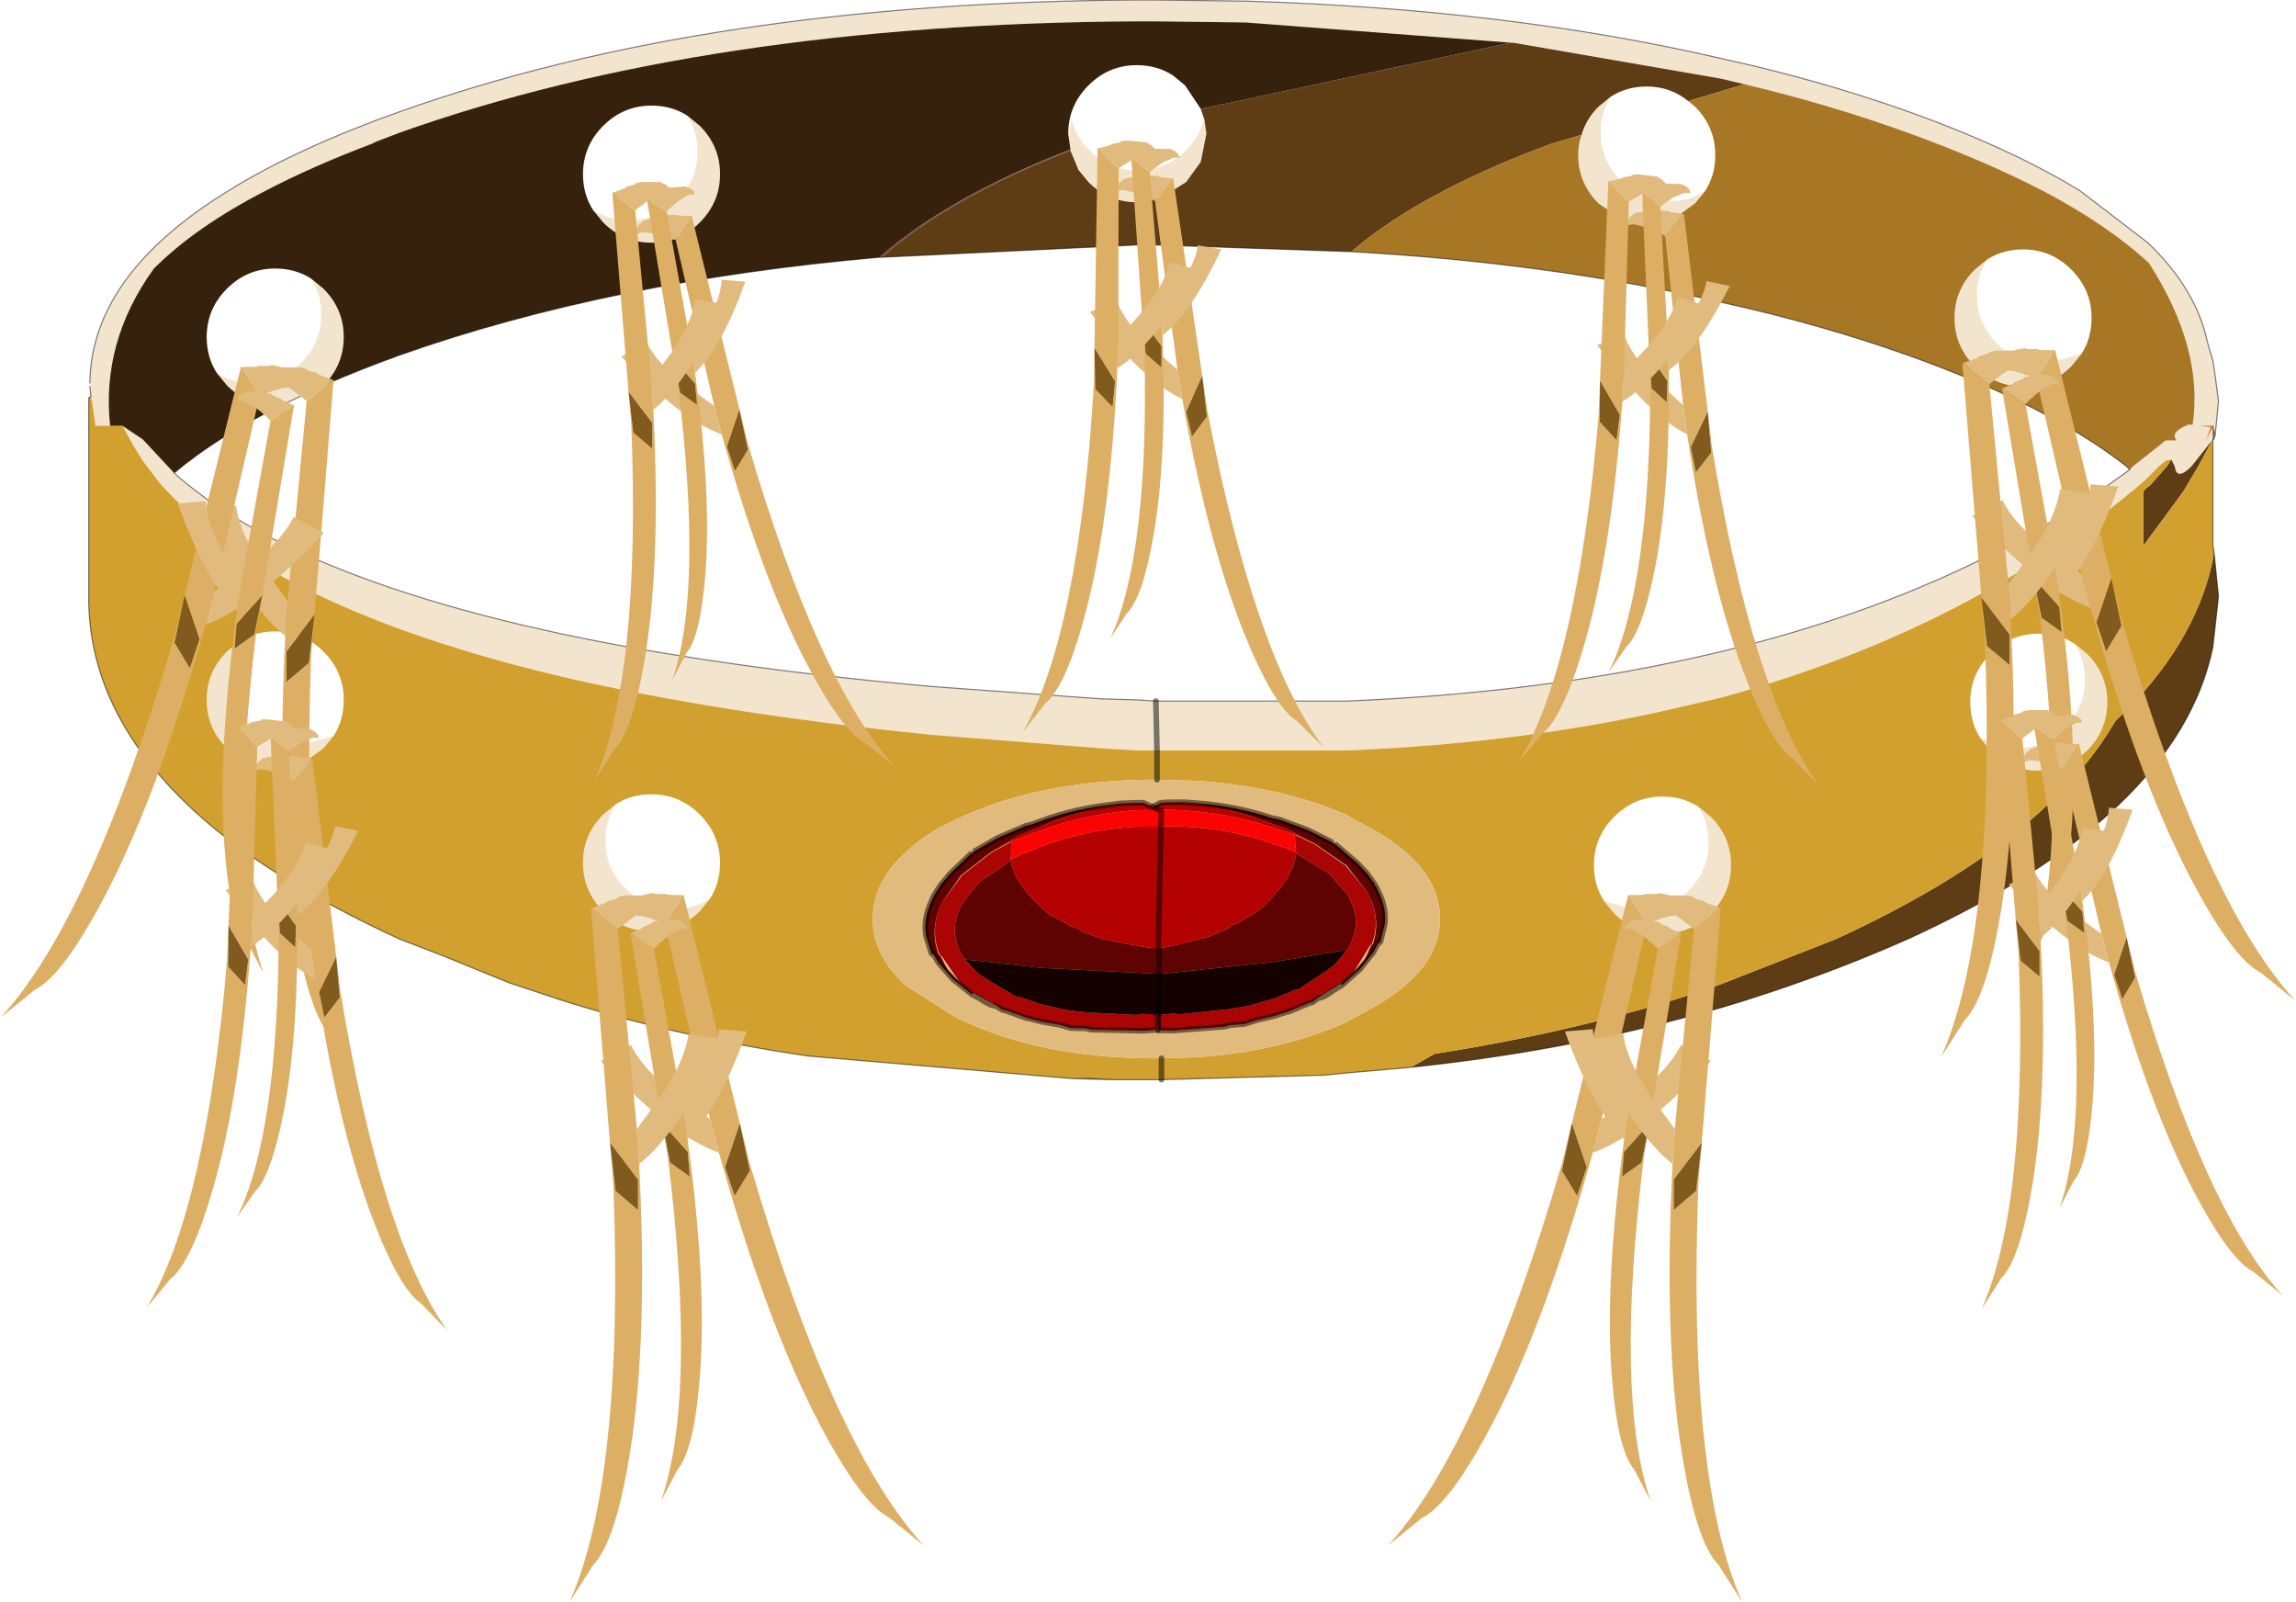 <?xml version="1.0"?>
<svg xmlns="http://www.w3.org/2000/svg" xmlns:xlink="http://www.w3.org/1999/xlink" width="102.2px" height="71.3px"><g transform="matrix(1, 0, 0, 1, -119.9, -63.85)"><use xlink:href="#object-0" width="94.8" height="48.15" transform="matrix(1, 0, 0, 1, 123.85, 63.85)"/><use xlink:href="#object-1" width="6.8" height="31.45" transform="matrix(-0.825, 0.191, 0.191, 0.825, 172.8, 71.15)"/><use xlink:href="#object-3" width="6.8" height="31.45" transform="matrix(0.694, 0.009, -0.009, 0.694, 169.6, 70.45)"/><use xlink:href="#object-5" width="6.8" height="31.45" transform="matrix(0.844, 0.082, -0.082, 0.844, 168, 69.9)"/><use xlink:href="#object-7" width="6.8" height="31.45" transform="matrix(-1, 0, 0, 1, 135.7, 80.2)"/><use xlink:href="#object-9" width="6.8" height="31.45" transform="matrix(-0.947, 0.317, 0.317, 0.947, 212.1, 78.6)"/><use xlink:href="#object-11" width="6.8" height="31.45" transform="matrix(0.816, -0.069, 0.069, 0.816, 208.2, 80.75)"/><use xlink:href="#object-13" width="6.8" height="31.45" transform="matrix(1, 0, 0, 1, 206.3, 79.45)"/><use xlink:href="#object-15" width="6.8" height="31.45" transform="matrix(-0.803, 0.269, 0.269, 0.803, 151.3, 72.75)"/><use xlink:href="#object-17" width="6.8" height="31.45" transform="matrix(0.692, -0.058, 0.058, 0.692, 148, 72.35)"/><use xlink:href="#object-19" width="6.8" height="31.45" transform="matrix(0.848, 0, 0, 0.848, 146.35, 71.95)"/><use xlink:href="#object-21" width="6.8" height="31.45" transform="matrix(0.947, 0.317, -0.317, 0.947, 129.9, 79.35)"/><use xlink:href="#object-23" width="6.8" height="31.45" transform="matrix(-0.816, -0.069, -0.069, 0.816, 133.8, 81.5)"/><use xlink:href="#object-25" width="6.8" height="31.45" transform="matrix(-0.829, 0.169, 0.169, 0.829, 195.55, 72.75)"/><use xlink:href="#object-27" width="6.8" height="31.45" transform="matrix(0.694, 0.027, -0.027, 0.694, 192.35, 71.95)"/><use xlink:href="#object-29" width="6.8" height="31.45" transform="matrix(0.841, 0.104, -0.104, 0.841, 190.75, 71.35)"/><use xlink:href="#object-31" width="6.8" height="31.45" transform="matrix(-0.947, 0.317, 0.317, 0.947, 151.05, 102.85)"/><use xlink:href="#object-33" width="6.8" height="31.45" transform="matrix(0.816, -0.069, 0.069, 0.816, 147.15, 105)"/><use xlink:href="#object-35" width="6.8" height="31.45" transform="matrix(1, 0, 0, 1, 145.25, 103.7)"/><use xlink:href="#object-37" width="6.8" height="31.45" transform="matrix(-0.803, 0.269, 0.269, 0.803, 213.05, 96.25)"/><use xlink:href="#object-39" width="6.8" height="31.45" transform="matrix(0.692, -0.058, 0.058, 0.692, 209.75, 95.85)"/><use xlink:href="#object-41" width="6.8" height="31.45" transform="matrix(0.848, 0, 0, 0.848, 208.1, 95.45)"/><use xlink:href="#object-43" width="6.8" height="31.45" transform="matrix(0.947, 0.317, -0.317, 0.947, 191.65, 102.85)"/><use xlink:href="#object-45" width="6.8" height="31.45" transform="matrix(-0.816, -0.069, -0.069, 0.816, 195.55, 105)"/><use xlink:href="#object-47" width="6.8" height="31.45" transform="matrix(-1, 0, 0, 1, 197.45, 103.7)"/><use xlink:href="#object-49" width="6.8" height="31.45" transform="matrix(-0.829, 0.169, 0.169, 0.829, 134.5, 97)"/><use xlink:href="#object-51" width="6.8" height="31.45" transform="matrix(0.694, 0.027, -0.027, 0.694, 131.3, 96.2)"/><use xlink:href="#object-53" width="6.8" height="31.45" transform="matrix(0.841, 0.104, -0.104, 0.841, 129.7, 95.6)"/><use xlink:href="#object-55" width="10.65" height="10.35" transform="matrix(0.997, -0.075, 0.075, 0.997, 170.6, 99.55)"/><use xlink:href="#object-57" width="10.65" height="10.35" transform="matrix(-0.999, -0.022, -0.022, 0.999, 171.75, 99.5)"/></g><defs><g transform="matrix(1, 0, 0, 1, -123.85, -63.85)" id="object-0"><path fill-rule="evenodd" fill="#f3e4cd" stroke="none" d="M197.55 67.6L196.5 67.35L187.25 65.75L187.15 65.75L175.35 64.85L171.3 64.8L170.55 64.8Q151.35 64.9 137.7 69.75L136.65 70.15L136.45 70.25Q133.8 71.25 131.7 72.35Q128.6 73.95 126.75 75.8Q124.4 79.05 124.8 82.8L124.15 82.8L124 81.75L123.95 81.5L123.9 81.05L123.95 80.9L123.9 80.9Q123.95 76.1 130.05 72.35Q133.1 70.45 137.75 68.8Q151.4 63.95 170.55 63.85L171.3 63.85L175.35 63.9Q187 64.25 196.5 66.45Q200.85 67.4 204.8 68.8Q209.4 70.45 212.5 72.35L215.5 74.65Q217.65 76.7 218.15 79.05L218.4 79.9L218.45 80.2L218.65 81.7L218.5 83.25L218.4 82.85L218.4 83.4L217.45 84.6Q216.9 85.15 216.75 84.8L216.7 84.6L216.55 84.3L216.3 84.35L216 84.6L215.35 85.25Q207.65 91.85 196.5 94.9L195.2 95.2Q188.2 96.9 179.85 97.25L171.4 97.25L171.35 95.05L179.85 95.05Q188.2 94.7 195.2 93.15L196.5 92.85Q207.15 90.3 214.7 84.75L214.85 84.6L216.3 83.45L216.8 83.45Q216.45 83.1 217.3 82.75L217.5 82.75Q218 79.35 215.55 75.55Q213.7 73.85 210.85 72.35Q208.25 71 204.8 69.75Q201.35 68.5 197.55 67.6M171.35 95.05L171.4 97.25L170.55 97.25L168.9 97.15L161.35 96.55Q151.9 95.6 144.85 93.95Q132 90.9 127.05 85.4L126.25 84.35L125.85 83.7L125.35 82.8L126.25 83.4L127.65 84.9Q132.75 89.45 144.85 92.05Q151.9 93.55 161.35 94.4L168.9 94.95L170.55 95L171.35 95.05M218.3 82.85L218.1 83.45L218.4 82.85L218.4 82.8L218.3 82.8L217.8 82.8L218.3 82.85M173.5 69.15L173.5 69.1L173.6 69.8L173.35 71.05L172.7 71.95L171.6 72.65L170.55 72.85Q169.25 72.85 168.4 71.95Q167.5 71.05 167.5 69.8L167.6 69.1Q167.75 69.9 168.4 70.55Q169.25 71.4 170.55 71.45Q171.8 71.4 172.65 70.6L172.7 70.55Q173.3 69.9 173.5 69.15M190.3 69.85Q190.5 69.15 191.05 68.6L191.6 68.15Q191.2 68.8 191.15 69.55L191.15 69.75Q191.15 71 192.05 71.9Q192.95 72.8 194.2 72.8Q195.1 72.8 195.8 72.35L195.35 72.9L194.45 73.55L193.2 73.8L192 73.55L191.05 72.9Q190.15 72 190.15 70.75Q190.15 70.25 190.3 69.85M208.35 75.4Q207.9 76.1 207.9 77Q207.9 78.25 208.8 79.15Q209.7 80.05 210.95 80.05L212.55 79.6L212.1 80.15Q211.2 81.05 209.95 81.05Q208.7 81.05 207.8 80.15Q206.9 79.25 206.9 78Q206.9 76.75 207.8 75.85L208.35 75.4M208.05 96.7L209.65 97.15Q210.9 97.15 211.8 96.25Q212.7 95.35 212.7 94.1Q212.7 93.2 212.25 92.5L212.8 92.95Q213.7 93.85 213.7 95.1Q213.7 96.35 212.8 97.25Q211.9 98.15 210.65 98.15Q209.4 98.15 208.5 97.25L208.05 96.7M191.3 103.95L192.9 104.4Q194.15 104.4 195.05 103.5Q195.95 102.6 195.95 101.35Q195.95 100.45 195.5 99.75L196.05 100.2Q196.95 101.1 196.95 102.35Q196.95 103.6 196.05 104.5Q195.15 105.4 193.9 105.4Q192.65 105.4 191.75 104.5L191.3 103.95M150.5 69L151.05 69.45Q151.95 70.35 151.95 71.6Q151.95 72.85 151.05 73.75Q150.15 74.65 148.9 74.65Q147.65 74.65 146.75 73.75L146.3 73.2Q147 73.65 147.9 73.65Q149.15 73.65 150.05 72.75Q150.95 71.85 150.95 70.6Q150.95 69.7 150.5 69M129.55 80.45Q130.25 80.9 131.15 80.9Q132.4 80.9 133.3 80Q134.2 79.1 134.2 77.85Q134.2 76.95 133.75 76.25L134.3 76.7Q135.2 77.6 135.2 78.85Q135.2 80.1 134.3 81L132.4 81.9L132.15 81.9Q130.9 81.9 130 81L129.55 80.45M130.55 92.4Q130.1 93.1 130.1 94Q130.1 95.25 131 96.15Q131.9 97.05 133.15 97.05L134.75 96.6L134.3 97.15L133.4 97.8L132.15 98.05L130.95 97.8L130 97.15Q129.1 96.25 129.1 95Q129.1 93.75 130 92.85L130.55 92.4M147.3 99.65Q146.85 100.35 146.85 101.25Q146.85 102.5 147.75 103.4Q148.65 104.3 149.9 104.3Q150.8 104.3 151.5 103.85L151.05 104.4Q150.15 105.3 148.9 105.3Q147.65 105.3 146.75 104.4Q145.85 103.5 145.85 102.25Q145.85 101 146.75 100.1L147.3 99.65"/><path fill-rule="evenodd" fill="#5e3d15" stroke="none" d="M187.15 65.75L187.25 65.75L196.5 67.35L197.55 67.6L195.05 68.35Q194.25 67.7 193.2 67.7Q192.3 67.7 191.6 68.15L191.05 68.6Q190.5 69.15 190.3 69.85L188.95 70.25Q186.25 71.25 184.15 72.35Q181.75 73.6 180.05 75.05L171.3 74.75L170.55 74.75L159.15 75.3Q160.9 73.75 163.55 72.35Q165.35 71.4 167.55 70.55L167.9 71.4L168.35 71.95Q169.25 72.85 170.5 72.85L171.6 72.65L172.7 71.95L173.35 71.05L173.6 69.8L173.5 69.1L173.5 69.15L173.35 68.7L187.15 65.75M216.55 84.3L216.7 84.6L216.75 84.8Q216.9 85.15 217.45 84.6L218.4 83.4L217.75 84.6L217.1 85.7L215.3 88.15L215.3 85.75L215.4 85.6L215.6 85.45L215.65 85.4L216.35 84.6L216.55 84.3M182.7 111.35L183.75 110.75Q189.85 109.8 195.2 108.1L196.5 107.65L201.6 105.65Q210.9 101.4 214.05 95.95Q217.6 92.6 218.4 88.75L218.45 88.4L218.65 90.4L218.4 92.65Q216.85 100.15 204.8 105.65Q200.85 107.4 196.5 108.7L195.2 109.05Q189.35 110.65 182.7 111.35"/><path fill-rule="evenodd" fill="#a87726" stroke="none" d="M197.55 67.6Q201.35 68.5 204.8 69.75Q208.25 71 210.85 72.35Q213.7 73.85 215.55 75.55Q218 79.35 217.5 82.75L217.3 82.75Q216.45 83.1 216.8 83.45L216.3 83.45L214.85 84.6L214.7 84.75L214.55 84.6Q211.1 81.9 204.8 79.65Q200.85 78.25 196.5 77.3Q188.95 75.55 180.05 75.05Q181.75 73.6 184.15 72.35Q186.25 71.25 188.95 70.25L190.3 69.85Q190.15 70.25 190.15 70.75Q190.15 72 191.05 72.9L192 73.55L193.2 73.8L194.45 73.55L195.35 72.9L195.8 72.35Q196.25 71.65 196.25 70.75Q196.25 69.5 195.35 68.6L195.05 68.35L197.55 67.6M208.35 75.4L207.8 75.85Q206.9 76.75 206.9 78Q206.9 79.25 207.8 80.15Q208.7 81.05 209.95 81.05Q211.2 81.05 212.1 80.15L212.55 79.6Q213 78.9 213 78Q213 76.75 212.1 75.85Q211.2 74.95 209.95 74.95Q209.05 74.95 208.35 75.4"/><path fill-rule="evenodd" fill="#d1a02e" stroke="none" d="M171.4 97.25L179.85 97.25Q188.2 96.9 195.2 95.2L196.5 94.9Q207.65 91.85 215.35 85.25L216 84.6L216.3 84.35L216.55 84.3L216.35 84.6L215.65 85.4L215.6 85.45L215.4 85.6L215.3 85.75L215.3 88.15L217.1 85.7L217.75 84.6L218.4 83.4L218.4 83.45L218.4 88.1L218.45 88.4L218.4 88.75Q217.6 92.6 214.05 95.95Q210.9 101.4 201.6 105.65L196.5 107.65L195.2 108.1Q189.85 109.8 183.75 110.75L182.7 111.35L179.85 111.6L178.85 111.7L171.6 111.9L171.6 110.95L171.35 110.95Q166.1 110.95 162.4 109.1L160.2 107.7Q158.75 106.35 158.75 104.75Q158.75 103.1 160.2 101.8Q161 101 162.4 100.35Q166.1 98.55 171.35 98.55L171.4 98.55L171.4 97.25L171.4 98.55L173.15 98.6Q176.9 98.85 179.8 100.1L180.25 100.35L180.9 100.7Q184 102.4 184 104.75Q184 107.05 180.9 108.75L180.25 109.1L179.8 109.35Q176.9 110.65 173.15 110.9L171.6 110.95L171.6 111.9L171.3 111.9L170.55 111.9L169.45 111.9L168.5 111.85L167.6 111.85L155.9 110.85Q150.05 110 144.85 108.35L142.6 107.6L141.85 107.3L139.65 106.4L137.7 105.65Q132.8 103.4 129.6 100.85Q123.95 96.25 123.85 90.65L123.85 81.55L123.95 81.5L124 81.75L124.15 82.8L124.8 82.8L125.35 82.8L125.85 83.7L126.25 84.35L127.05 85.4Q132 90.9 144.85 93.95Q151.9 95.6 161.35 96.55L168.9 97.15L170.55 97.25L171.4 97.25M212.25 92.5Q211.55 92.05 210.65 92.05Q209.4 92.05 208.5 92.95Q207.6 93.85 207.6 95.1Q207.6 96 208.05 96.7L208.5 97.25Q209.4 98.15 210.65 98.15Q211.9 98.15 212.8 97.25Q213.7 96.35 213.7 95.1Q213.7 93.85 212.8 92.95L212.25 92.5M191.3 103.95L191.75 104.5Q192.65 105.4 193.9 105.4Q195.15 105.4 196.05 104.5Q196.95 103.6 196.95 102.35Q196.95 101.1 196.05 100.2L195.5 99.75Q194.8 99.3 193.9 99.3Q192.65 99.3 191.75 100.2Q190.85 101.1 190.85 102.35Q190.85 103.25 191.3 103.95M134.75 96.6Q135.2 95.9 135.2 95Q135.2 93.75 134.3 92.85Q133.4 91.95 132.15 91.95Q131.25 91.95 130.55 92.4L130 92.85Q129.1 93.75 129.1 95Q129.1 96.25 130 97.15L130.95 97.8L132.15 98.05L133.4 97.8L134.3 97.15L134.75 96.6M151.5 103.85Q151.95 103.15 151.95 102.25Q151.95 101 151.05 100.1Q150.15 99.2 148.9 99.2Q148 99.2 147.3 99.65L146.75 100.1Q145.85 101 145.85 102.25Q145.85 103.5 146.75 104.4Q147.65 105.3 148.9 105.3Q150.15 105.3 151.05 104.4L151.5 103.85"/><path fill-rule="evenodd" fill="#81663a" stroke="none" d="M218.4 83.4L218.4 82.85L218.45 83.35L218.45 83.4L218.4 83.4L218.45 83.35L218.4 83.4M218.3 82.85L217.8 82.8L218.3 82.8L218.3 82.85"/><path fill-rule="evenodd" fill="#e77d00" stroke="none" d="M218.4 82.85L218.1 83.45L218.3 82.85L218.3 82.8L218.4 82.8L218.4 82.85"/><path fill-rule="evenodd" fill="#dabcb4" stroke="none" d="M218.4 82.85L218.5 83.25L218.45 83.35L218.4 82.85M218.4 83.45L218.4 83.4L218.45 83.4L218.4 83.45"/><path fill-rule="evenodd" fill="#36220c" stroke="none" d="M124.8 82.8Q124.4 79.05 126.75 75.8Q128.6 73.95 131.7 72.35Q133.8 71.25 136.45 70.25L136.65 70.15L137.7 69.75Q151.35 64.9 170.55 64.8L171.3 64.8L175.35 64.85L187.15 65.75L173.35 68.7L172.65 67.65L172.1 67.2Q171.4 66.75 170.5 66.75Q169.25 66.75 168.35 67.65Q167.45 68.55 167.45 69.8L167.55 70.5Q165.25 71.4 163.45 72.35Q160.8 73.75 159.05 75.3Q147.05 76.35 137.7 79.65Q135.9 80.3 134.3 81Q135.2 80.1 135.2 78.85Q135.2 77.6 134.3 76.7L133.75 76.25Q133.05 75.8 132.15 75.8Q130.9 75.8 130 76.7Q129.1 77.6 129.1 78.85Q129.1 79.75 129.55 80.45L130 81Q130.9 81.9 132.15 81.9L132.4 81.9Q129.55 83.3 127.65 84.9L126.25 83.4L125.35 82.8L124.8 82.8M146.3 73.2L146.75 73.75Q147.65 74.65 148.9 74.65Q150.15 74.65 151.05 73.75Q151.95 72.85 151.95 71.6Q151.95 70.35 151.05 69.45L150.5 69Q149.8 68.55 148.9 68.55Q147.65 68.55 146.75 69.45Q145.85 70.35 145.85 71.6Q145.85 72.5 146.3 73.2"/><path fill-rule="evenodd" fill="#6f4335" stroke="none" d="M167.55 70.55Q165.35 71.4 163.55 72.35Q160.9 73.75 159.15 75.3L159.05 75.3Q160.8 73.75 163.45 72.35Q165.25 71.4 167.55 70.5L167.55 70.55"/><path fill-rule="evenodd" fill="#e1bb7d" stroke="none" d="M171.6 110.95L171.35 110.95Q166.1 110.95 162.4 109.1L160.2 107.7Q158.75 106.35 158.75 104.75Q158.75 103.1 160.2 101.8Q161 101 162.4 100.35Q166.1 98.55 171.35 98.55L171.4 98.55L173.15 98.6Q176.9 98.85 179.8 100.1L180.25 100.35L180.9 100.7Q184 102.4 184 104.75Q184 107.05 180.9 108.75L180.25 109.1L179.8 109.35Q176.9 110.65 173.15 110.9L171.6 110.95"/><path fill-rule="evenodd" fill="#5c5c5c" stroke="none" d="M167.6 111.85L168.5 111.85L169.45 111.9L167.6 111.85"/><path fill="none" stroke="#000000" stroke-opacity="0.502" stroke-width="0.05" stroke-linecap="round" stroke-linejoin="round" d="M214.7 84.75Q207.15 90.3 196.5 92.85L195.2 93.15Q188.2 94.7 179.85 95.05L171.35 95.05L170.55 95L168.9 94.95L161.35 94.4Q151.9 93.55 144.85 92.05Q132.75 89.45 127.65 84.9Q129.55 83.3 132.4 81.9L134.3 81Q135.9 80.3 137.7 79.65Q147.05 76.35 159.05 75.3L159.15 75.3L170.55 74.75L171.3 74.75L180.05 75.05Q188.95 75.55 196.5 77.3Q200.85 78.25 204.8 79.65Q211.1 81.9 214.55 84.6L214.7 84.75M218.4 82.8L218.4 82.85L218.5 83.25L218.65 81.7L218.45 80.2L218.4 79.9L218.15 79.05Q217.65 76.7 215.5 74.65L212.5 72.35Q209.4 70.45 204.8 68.8Q200.85 67.4 196.5 66.45Q187 64.25 175.35 63.9L171.3 63.85L170.55 63.85Q151.4 63.95 137.75 68.8Q133.1 70.45 130.05 72.35Q123.95 76.1 123.9 80.9M123.9 81.05L123.95 81.5L123.85 81.55L123.85 90.65Q123.95 96.25 129.6 100.85Q132.8 103.4 137.7 105.65L139.65 106.4L141.85 107.3L142.6 107.6L144.85 108.35Q150.05 110 155.9 110.85L167.6 111.85L168.5 111.85L169.45 111.9L170.55 111.9L171.3 111.9L171.6 111.9L178.85 111.7L179.85 111.6L182.7 111.35Q189.35 110.65 195.2 109.05L196.5 108.7Q200.85 107.4 204.8 105.65Q216.85 100.15 218.4 92.65L218.65 90.4L218.45 88.4L218.4 88.1L218.4 83.45L218.4 83.4L218.45 83.35L218.5 83.25M218.45 83.35L218.45 83.4L218.4 83.45M218.45 83.35L218.4 82.85M169.45 111.9L167.6 111.85"/><path fill="none" stroke="#000000" stroke-opacity="0.502" stroke-width="0.25" stroke-linecap="round" stroke-linejoin="round" d="M171.35 95.05L171.4 97.25L171.4 98.55M171.6 110.95L171.6 111.9"/></g><g transform="matrix(1, 0, 0, 1, 0, 0)" id="object-1"><use xlink:href="#object-2" width="6.8" height="31.45" transform="matrix(1, 0, 0, 1, 0, 0)"/></g><g transform="matrix(1, 0, 0, 1, 0, 0)" id="object-2"><path fill-rule="evenodd" fill="#e1bb7d" stroke="none" d="M1 0.55L1.55 0.35L1.65 0.3L1.7 0.25L2.05 0.15L2.15 0.1L2.2 0.05L2.5 0L2.95 0L3.5 0L3.55 0.05L3.8 0.15L3.8 0.2L3.9 0.25L3.95 0.3L4.05 0.55L3.7 0.55L3.55 0.6L3.15 0.8L3 0.85L2.95 0.9L2.65 1.1L2.55 1.2L2.45 1.25L2.15 1.5L1.85 1.3L1.6 1.05L1.55 1.05L1 0.55M3 10.4L3.65 9.5Q5.1 7.6 5.3 6.15L6.8 6.4Q4.9 10.55 3.1 11.95L3 10.4"/><path fill-rule="evenodd" fill="#dcaf65" stroke="none" d="M2.15 1.5L3 10.4L3.1 11.95Q3.5 19.7 2.7 24.75Q2.05 28.8 1.05 29.8L0 31.45Q2.45 25.95 1.95 12.8L1.8 11L0.95 0.55L1 0.55L1.55 1.05L1.6 1.05L1.85 1.3L2.15 1.5M1.8 11L2.05 13.15L3.05 14L3.05 12.65L1.8 11"/><path fill-rule="evenodd" fill="#815a1d" stroke="none" d="M1.8 11L3.05 12.65L3.05 14L2.05 13.15L1.8 11"/></g><g transform="matrix(1, 0, 0, 1, 0, 0)" id="object-3"><use xlink:href="#object-4" width="6.8" height="31.45" transform="matrix(1, 0, 0, 1, 0, 0)"/></g><g transform="matrix(1, 0, 0, 1, 0, 0)" id="object-4"><path fill-rule="evenodd" fill="#e1bb7d" stroke="none" d="M1 0.55L1.55 0.35L1.65 0.3L1.7 0.25L2.05 0.15L2.15 0.1L2.2 0.05L2.5 0L2.95 0L3.5 0L3.55 0.05L3.8 0.15L3.8 0.2L3.9 0.25L3.95 0.3L4.05 0.55L3.7 0.55L3.55 0.6L3.15 0.8L3 0.85L2.95 0.9L2.65 1.1L2.55 1.2L2.45 1.25L2.15 1.5L1.85 1.3L1.6 1.05L1.55 1.05L1 0.55M3 10.4L3.65 9.5Q5.1 7.6 5.3 6.15L6.8 6.4Q4.9 10.55 3.1 11.95L3 10.4"/><path fill-rule="evenodd" fill="#dcaf65" stroke="none" d="M2.15 1.5L3 10.4L3.1 11.95Q3.5 19.7 2.7 24.75Q2.05 28.8 1.05 29.8L0 31.45Q2.45 25.95 1.95 12.8L1.8 11L0.95 0.55L1 0.55L1.55 1.05L1.6 1.05L1.85 1.3L2.15 1.5M1.8 11L2.05 13.15L3.05 14L3.05 12.65L1.8 11"/><path fill-rule="evenodd" fill="#815a1d" stroke="none" d="M1.8 11L3.05 12.65L3.05 14L2.05 13.15L1.8 11"/></g><g transform="matrix(1, 0, 0, 1, 0, 0)" id="object-5"><use xlink:href="#object-6" width="6.8" height="31.45" transform="matrix(1, 0, 0, 1, 0, 0)"/></g><g transform="matrix(1, 0, 0, 1, 0, 0)" id="object-6"><path fill-rule="evenodd" fill="#e1bb7d" stroke="none" d="M1 0.55L1.55 0.35L1.65 0.3L1.7 0.25L2.05 0.15L2.15 0.1L2.2 0.05L2.5 0L2.95 0L3.5 0L3.55 0.05L3.8 0.15L3.8 0.2L3.9 0.25L3.95 0.3L4.05 0.55L3.7 0.55L3.55 0.6L3.15 0.8L3 0.85L2.95 0.9L2.65 1.1L2.55 1.2L2.45 1.25L2.15 1.5L1.85 1.3L1.6 1.05L1.55 1.05L1 0.55M3 10.4L3.65 9.5Q5.1 7.6 5.3 6.15L6.8 6.4Q4.9 10.55 3.1 11.95L3 10.4"/><path fill-rule="evenodd" fill="#dcaf65" stroke="none" d="M2.15 1.5L3 10.4L3.1 11.95Q3.5 19.7 2.7 24.75Q2.05 28.8 1.05 29.8L0 31.45Q2.45 25.95 1.95 12.8L1.8 11L0.95 0.55L1 0.55L1.55 1.05L1.6 1.05L1.85 1.3L2.15 1.5M1.8 11L2.05 13.15L3.05 14L3.05 12.65L1.8 11"/><path fill-rule="evenodd" fill="#815a1d" stroke="none" d="M1.8 11L3.05 12.65L3.05 14L2.05 13.15L1.8 11"/></g><g transform="matrix(1, 0, 0, 1, 0, 0)" id="object-7"><use xlink:href="#object-8" width="6.8" height="31.45" transform="matrix(1, 0, 0, 1, 0, 0)"/></g><g transform="matrix(1, 0, 0, 1, 0, 0)" id="object-8"><path fill-rule="evenodd" fill="#e1bb7d" stroke="none" d="M1 0.55L1.55 0.35L1.65 0.3L1.7 0.25L2.05 0.15L2.15 0.1L2.2 0.05L2.5 0L2.95 0L3.5 0L3.55 0.05L3.8 0.15L3.8 0.2L3.9 0.25L3.95 0.3L4.05 0.55L3.7 0.55L3.55 0.6L3.15 0.8L3 0.85L2.95 0.9L2.65 1.1L2.55 1.2L2.45 1.25L2.15 1.5L1.85 1.3L1.6 1.05L1.55 1.05L1 0.55M3 10.4L3.65 9.5Q5.1 7.6 5.3 6.15L6.8 6.4Q4.9 10.55 3.1 11.95L3 10.4"/><path fill-rule="evenodd" fill="#dcaf65" stroke="none" d="M2.15 1.5L3 10.4L3.1 11.95Q3.5 19.7 2.7 24.75Q2.05 28.8 1.05 29.8L0 31.45Q2.45 25.95 1.95 12.8L1.8 11L0.95 0.55L1 0.55L1.55 1.05L1.6 1.05L1.85 1.3L2.15 1.5M1.8 11L2.05 13.15L3.05 14L3.05 12.65L1.8 11"/><path fill-rule="evenodd" fill="#815a1d" stroke="none" d="M1.8 11L3.05 12.65L3.05 14L2.05 13.15L1.8 11"/></g><g transform="matrix(1, 0, 0, 1, 0, 0)" id="object-9"><use xlink:href="#object-10" width="6.8" height="31.45" transform="matrix(1, 0, 0, 1, 0, 0)"/></g><g transform="matrix(1, 0, 0, 1, 0, 0)" id="object-10"><path fill-rule="evenodd" fill="#e1bb7d" stroke="none" d="M1 0.55L1.55 0.35L1.65 0.3L1.7 0.25L2.05 0.15L2.15 0.1L2.2 0.05L2.5 0L2.95 0L3.5 0L3.55 0.05L3.8 0.15L3.8 0.2L3.9 0.25L3.95 0.3L4.05 0.55L3.7 0.55L3.55 0.6L3.15 0.8L3 0.85L2.95 0.9L2.65 1.1L2.55 1.2L2.45 1.25L2.15 1.5L1.85 1.3L1.6 1.05L1.55 1.05L1 0.55M3 10.4L3.65 9.5Q5.1 7.6 5.3 6.15L6.8 6.4Q4.9 10.55 3.1 11.95L3 10.4"/><path fill-rule="evenodd" fill="#dcaf65" stroke="none" d="M2.15 1.5L3 10.4L3.1 11.95Q3.5 19.7 2.7 24.75Q2.05 28.8 1.05 29.8L0 31.45Q2.45 25.95 1.95 12.8L1.8 11L0.95 0.55L1 0.55L1.55 1.05L1.6 1.05L1.85 1.3L2.15 1.5M1.8 11L2.05 13.15L3.05 14L3.05 12.65L1.8 11"/><path fill-rule="evenodd" fill="#815a1d" stroke="none" d="M1.8 11L3.05 12.65L3.05 14L2.05 13.15L1.8 11"/></g><g transform="matrix(1, 0, 0, 1, 0, 0)" id="object-11"><use xlink:href="#object-12" width="6.8" height="31.45" transform="matrix(1, 0, 0, 1, 0, 0)"/></g><g transform="matrix(1, 0, 0, 1, 0, 0)" id="object-12"><path fill-rule="evenodd" fill="#e1bb7d" stroke="none" d="M1 0.55L1.55 0.35L1.65 0.3L1.7 0.25L2.05 0.15L2.15 0.1L2.2 0.05L2.5 0L2.95 0L3.5 0L3.55 0.05L3.8 0.15L3.8 0.2L3.9 0.25L3.95 0.3L4.05 0.55L3.7 0.55L3.55 0.6L3.15 0.8L3 0.85L2.95 0.9L2.65 1.1L2.55 1.2L2.45 1.25L2.15 1.5L1.85 1.3L1.6 1.05L1.55 1.05L1 0.55M3 10.4L3.65 9.5Q5.1 7.6 5.3 6.15L6.8 6.4Q4.9 10.55 3.1 11.95L3 10.4"/><path fill-rule="evenodd" fill="#dcaf65" stroke="none" d="M2.15 1.5L3 10.4L3.1 11.95Q3.5 19.7 2.7 24.75Q2.05 28.8 1.05 29.8L0 31.45Q2.45 25.95 1.95 12.8L1.8 11L0.95 0.55L1 0.55L1.55 1.05L1.6 1.05L1.85 1.3L2.15 1.5M1.8 11L2.05 13.15L3.05 14L3.05 12.65L1.8 11"/><path fill-rule="evenodd" fill="#815a1d" stroke="none" d="M1.8 11L3.05 12.65L3.05 14L2.05 13.15L1.8 11"/></g><g transform="matrix(1, 0, 0, 1, 0, 0)" id="object-13"><use xlink:href="#object-14" width="6.8" height="31.45" transform="matrix(1, 0, 0, 1, 0, 0)"/></g><g transform="matrix(1, 0, 0, 1, 0, 0)" id="object-14"><path fill-rule="evenodd" fill="#e1bb7d" stroke="none" d="M1 0.55L1.55 0.35L1.65 0.3L1.7 0.25L2.05 0.15L2.15 0.1L2.2 0.05L2.5 0L2.95 0L3.5 0L3.55 0.05L3.8 0.15L3.8 0.2L3.9 0.25L3.95 0.3L4.05 0.55L3.7 0.55L3.55 0.6L3.15 0.8L3 0.85L2.95 0.9L2.65 1.1L2.55 1.2L2.45 1.25L2.15 1.5L1.85 1.3L1.6 1.05L1.55 1.05L1 0.55M3 10.4L3.65 9.5Q5.1 7.6 5.3 6.15L6.8 6.4Q4.9 10.55 3.1 11.95L3 10.4"/><path fill-rule="evenodd" fill="#dcaf65" stroke="none" d="M2.15 1.5L3 10.4L3.1 11.95Q3.5 19.7 2.7 24.75Q2.05 28.8 1.05 29.8L0 31.45Q2.45 25.95 1.95 12.8L1.8 11L0.95 0.55L1 0.55L1.55 1.05L1.6 1.05L1.85 1.3L2.15 1.5M1.8 11L2.05 13.15L3.05 14L3.05 12.65L1.8 11"/><path fill-rule="evenodd" fill="#815a1d" stroke="none" d="M1.8 11L3.05 12.65L3.05 14L2.05 13.15L1.8 11"/></g><g transform="matrix(1, 0, 0, 1, 0, 0)" id="object-15"><use xlink:href="#object-16" width="6.8" height="31.45" transform="matrix(1, 0, 0, 1, 0, 0)"/></g><g transform="matrix(1, 0, 0, 1, 0, 0)" id="object-16"><path fill-rule="evenodd" fill="#e1bb7d" stroke="none" d="M1 0.55L1.55 0.35L1.65 0.3L1.7 0.25L2.05 0.15L2.15 0.1L2.2 0.05L2.5 0L2.95 0L3.5 0L3.55 0.05L3.8 0.15L3.8 0.2L3.9 0.25L3.95 0.3L4.05 0.55L3.7 0.55L3.55 0.6L3.15 0.8L3 0.85L2.95 0.9L2.65 1.1L2.55 1.2L2.45 1.25L2.15 1.5L1.85 1.3L1.6 1.05L1.55 1.05L1 0.55M3 10.4L3.65 9.5Q5.1 7.6 5.3 6.15L6.8 6.4Q4.9 10.55 3.1 11.95L3 10.4"/><path fill-rule="evenodd" fill="#dcaf65" stroke="none" d="M2.15 1.5L3 10.4L3.1 11.95Q3.5 19.7 2.7 24.75Q2.05 28.8 1.05 29.8L0 31.45Q2.45 25.95 1.95 12.8L1.8 11L0.95 0.55L1 0.55L1.55 1.05L1.6 1.05L1.85 1.3L2.15 1.5M1.8 11L2.05 13.15L3.05 14L3.05 12.65L1.8 11"/><path fill-rule="evenodd" fill="#815a1d" stroke="none" d="M1.8 11L3.05 12.65L3.05 14L2.05 13.15L1.8 11"/></g><g transform="matrix(1, 0, 0, 1, 0, 0)" id="object-17"><use xlink:href="#object-18" width="6.8" height="31.45" transform="matrix(1, 0, 0, 1, 0, 0)"/></g><g transform="matrix(1, 0, 0, 1, 0, 0)" id="object-18"><path fill-rule="evenodd" fill="#e1bb7d" stroke="none" d="M1 0.55L1.55 0.35L1.65 0.3L1.7 0.25L2.05 0.15L2.15 0.1L2.2 0.05L2.5 0L2.95 0L3.5 0L3.55 0.05L3.8 0.15L3.8 0.2L3.9 0.25L3.95 0.3L4.05 0.55L3.7 0.55L3.55 0.6L3.15 0.8L3 0.85L2.95 0.9L2.65 1.1L2.55 1.2L2.45 1.25L2.15 1.5L1.85 1.3L1.6 1.05L1.55 1.05L1 0.55M3 10.4L3.65 9.5Q5.1 7.6 5.3 6.15L6.8 6.4Q4.9 10.55 3.1 11.95L3 10.4"/><path fill-rule="evenodd" fill="#dcaf65" stroke="none" d="M2.15 1.5L3 10.4L3.1 11.95Q3.5 19.7 2.7 24.75Q2.05 28.8 1.05 29.8L0 31.45Q2.45 25.95 1.95 12.8L1.8 11L0.95 0.55L1 0.55L1.55 1.05L1.6 1.05L1.85 1.3L2.15 1.5M1.8 11L2.05 13.15L3.05 14L3.05 12.65L1.8 11"/><path fill-rule="evenodd" fill="#815a1d" stroke="none" d="M1.8 11L3.05 12.65L3.05 14L2.05 13.15L1.8 11"/></g><g transform="matrix(1, 0, 0, 1, 0, 0)" id="object-19"><use xlink:href="#object-20" width="6.8" height="31.45" transform="matrix(1, 0, 0, 1, 0, 0)"/></g><g transform="matrix(1, 0, 0, 1, 0, 0)" id="object-20"><path fill-rule="evenodd" fill="#e1bb7d" stroke="none" d="M1 0.55L1.55 0.35L1.65 0.3L1.7 0.25L2.05 0.15L2.15 0.1L2.2 0.05L2.5 0L2.95 0L3.5 0L3.55 0.05L3.8 0.15L3.8 0.2L3.9 0.25L3.95 0.3L4.05 0.55L3.7 0.55L3.55 0.6L3.15 0.8L3 0.85L2.95 0.9L2.65 1.1L2.55 1.2L2.45 1.25L2.15 1.5L1.85 1.3L1.6 1.05L1.55 1.05L1 0.55M3 10.4L3.65 9.5Q5.1 7.6 5.3 6.15L6.8 6.4Q4.9 10.55 3.1 11.95L3 10.4"/><path fill-rule="evenodd" fill="#dcaf65" stroke="none" d="M2.15 1.5L3 10.4L3.1 11.95Q3.5 19.7 2.7 24.75Q2.05 28.8 1.05 29.8L0 31.45Q2.45 25.95 1.95 12.8L1.8 11L0.95 0.55L1 0.55L1.55 1.05L1.6 1.05L1.85 1.3L2.15 1.5M1.8 11L2.05 13.15L3.05 14L3.05 12.65L1.8 11"/><path fill-rule="evenodd" fill="#815a1d" stroke="none" d="M1.8 11L3.05 12.65L3.05 14L2.05 13.15L1.8 11"/></g><g transform="matrix(1, 0, 0, 1, 0, 0)" id="object-21"><use xlink:href="#object-22" width="6.8" height="31.45" transform="matrix(1, 0, 0, 1, 0, 0)"/></g><g transform="matrix(1, 0, 0, 1, 0, 0)" id="object-22"><path fill-rule="evenodd" fill="#e1bb7d" stroke="none" d="M1 0.55L1.55 0.35L1.65 0.3L1.7 0.25L2.05 0.15L2.15 0.1L2.2 0.05L2.5 0L2.95 0L3.5 0L3.55 0.05L3.8 0.15L3.8 0.2L3.9 0.25L3.95 0.3L4.05 0.55L3.7 0.55L3.55 0.6L3.15 0.8L3 0.85L2.95 0.9L2.65 1.1L2.55 1.2L2.45 1.25L2.15 1.5L1.85 1.3L1.6 1.05L1.55 1.05L1 0.55M3 10.4L3.65 9.5Q5.1 7.6 5.3 6.15L6.8 6.4Q4.9 10.55 3.1 11.95L3 10.4"/><path fill-rule="evenodd" fill="#dcaf65" stroke="none" d="M2.15 1.5L3 10.4L3.1 11.95Q3.5 19.7 2.7 24.75Q2.05 28.8 1.05 29.8L0 31.45Q2.45 25.95 1.95 12.8L1.8 11L0.95 0.55L1 0.55L1.55 1.05L1.6 1.05L1.85 1.3L2.15 1.5M1.8 11L2.05 13.15L3.05 14L3.05 12.65L1.8 11"/><path fill-rule="evenodd" fill="#815a1d" stroke="none" d="M1.8 11L3.05 12.65L3.05 14L2.05 13.15L1.8 11"/></g><g transform="matrix(1, 0, 0, 1, 0, 0)" id="object-23"><use xlink:href="#object-24" width="6.8" height="31.45" transform="matrix(1, 0, 0, 1, 0, 0)"/></g><g transform="matrix(1, 0, 0, 1, 0, 0)" id="object-24"><path fill-rule="evenodd" fill="#e1bb7d" stroke="none" d="M1 0.55L1.55 0.35L1.65 0.3L1.7 0.25L2.05 0.15L2.15 0.1L2.2 0.05L2.5 0L2.95 0L3.5 0L3.55 0.05L3.8 0.15L3.8 0.2L3.9 0.25L3.95 0.3L4.05 0.55L3.7 0.55L3.55 0.6L3.15 0.8L3 0.85L2.95 0.9L2.65 1.1L2.55 1.2L2.45 1.25L2.15 1.5L1.85 1.3L1.6 1.05L1.55 1.05L1 0.55M3 10.4L3.65 9.5Q5.1 7.6 5.3 6.15L6.8 6.4Q4.9 10.55 3.1 11.95L3 10.4"/><path fill-rule="evenodd" fill="#dcaf65" stroke="none" d="M2.15 1.5L3 10.4L3.1 11.95Q3.5 19.7 2.7 24.75Q2.05 28.8 1.05 29.8L0 31.45Q2.45 25.95 1.95 12.8L1.8 11L0.95 0.55L1 0.55L1.55 1.05L1.6 1.05L1.85 1.3L2.15 1.5M1.8 11L2.05 13.15L3.05 14L3.05 12.65L1.8 11"/><path fill-rule="evenodd" fill="#815a1d" stroke="none" d="M1.8 11L3.05 12.65L3.05 14L2.05 13.15L1.8 11"/></g><g transform="matrix(1, 0, 0, 1, 0, 0)" id="object-25"><use xlink:href="#object-26" width="6.8" height="31.45" transform="matrix(1, 0, 0, 1, 0, 0)"/></g><g transform="matrix(1, 0, 0, 1, 0, 0)" id="object-26"><path fill-rule="evenodd" fill="#e1bb7d" stroke="none" d="M1 0.55L1.55 0.35L1.65 0.3L1.7 0.25L2.05 0.15L2.15 0.1L2.2 0.05L2.5 0L2.95 0L3.5 0L3.55 0.05L3.8 0.15L3.8 0.2L3.9 0.25L3.95 0.3L4.05 0.55L3.7 0.55L3.55 0.6L3.15 0.8L3 0.85L2.95 0.9L2.65 1.1L2.55 1.2L2.45 1.25L2.15 1.5L1.85 1.3L1.6 1.05L1.55 1.05L1 0.55M3 10.4L3.65 9.5Q5.1 7.6 5.3 6.15L6.8 6.4Q4.9 10.55 3.1 11.95L3 10.4"/><path fill-rule="evenodd" fill="#dcaf65" stroke="none" d="M2.15 1.5L3 10.4L3.1 11.95Q3.5 19.7 2.7 24.75Q2.05 28.8 1.05 29.8L0 31.45Q2.45 25.95 1.95 12.8L1.8 11L0.95 0.55L1 0.55L1.55 1.05L1.6 1.05L1.85 1.3L2.15 1.5M1.8 11L2.05 13.15L3.05 14L3.05 12.65L1.8 11"/><path fill-rule="evenodd" fill="#815a1d" stroke="none" d="M1.8 11L3.05 12.65L3.05 14L2.05 13.15L1.8 11"/></g><g transform="matrix(1, 0, 0, 1, 0, 0)" id="object-27"><use xlink:href="#object-28" width="6.8" height="31.45" transform="matrix(1, 0, 0, 1, 0, 0)"/></g><g transform="matrix(1, 0, 0, 1, 0, 0)" id="object-28"><path fill-rule="evenodd" fill="#e1bb7d" stroke="none" d="M1 0.55L1.55 0.35L1.65 0.3L1.7 0.25L2.05 0.15L2.15 0.1L2.2 0.05L2.5 0L2.95 0L3.5 0L3.55 0.05L3.8 0.15L3.8 0.2L3.9 0.25L3.95 0.3L4.05 0.55L3.7 0.55L3.55 0.6L3.15 0.8L3 0.85L2.95 0.9L2.65 1.1L2.55 1.2L2.45 1.25L2.15 1.5L1.85 1.3L1.6 1.05L1.55 1.05L1 0.55M3 10.4L3.65 9.5Q5.1 7.6 5.3 6.15L6.8 6.4Q4.9 10.55 3.1 11.95L3 10.4"/><path fill-rule="evenodd" fill="#dcaf65" stroke="none" d="M2.15 1.5L3 10.4L3.1 11.95Q3.5 19.7 2.7 24.75Q2.05 28.8 1.05 29.8L0 31.45Q2.45 25.95 1.95 12.8L1.8 11L0.95 0.55L1 0.55L1.55 1.05L1.6 1.05L1.85 1.3L2.15 1.5M1.8 11L2.05 13.15L3.05 14L3.05 12.65L1.8 11"/><path fill-rule="evenodd" fill="#815a1d" stroke="none" d="M1.8 11L3.05 12.65L3.05 14L2.05 13.15L1.8 11"/></g><g transform="matrix(1, 0, 0, 1, 0, 0)" id="object-29"><use xlink:href="#object-30" width="6.8" height="31.45" transform="matrix(1, 0, 0, 1, 0, 0)"/></g><g transform="matrix(1, 0, 0, 1, 0, 0)" id="object-30"><path fill-rule="evenodd" fill="#e1bb7d" stroke="none" d="M1 0.55L1.55 0.35L1.65 0.3L1.7 0.25L2.05 0.15L2.15 0.1L2.2 0.05L2.5 0L2.95 0L3.5 0L3.55 0.05L3.8 0.15L3.8 0.2L3.9 0.25L3.95 0.3L4.05 0.55L3.7 0.55L3.55 0.6L3.15 0.8L3 0.85L2.95 0.9L2.65 1.1L2.55 1.2L2.45 1.25L2.15 1.5L1.85 1.3L1.6 1.05L1.55 1.05L1 0.55M3 10.4L3.65 9.5Q5.1 7.6 5.3 6.15L6.8 6.4Q4.9 10.55 3.1 11.95L3 10.4"/><path fill-rule="evenodd" fill="#dcaf65" stroke="none" d="M2.15 1.5L3 10.4L3.1 11.95Q3.5 19.7 2.7 24.75Q2.05 28.8 1.05 29.8L0 31.45Q2.45 25.95 1.95 12.8L1.8 11L0.95 0.55L1 0.55L1.55 1.05L1.6 1.05L1.85 1.3L2.15 1.5M1.8 11L2.05 13.15L3.05 14L3.05 12.65L1.8 11"/><path fill-rule="evenodd" fill="#815a1d" stroke="none" d="M1.8 11L3.05 12.65L3.05 14L2.05 13.15L1.8 11"/></g><g transform="matrix(1, 0, 0, 1, 0, 0)" id="object-31"><use xlink:href="#object-32" width="6.8" height="31.45" transform="matrix(1, 0, 0, 1, 0, 0)"/></g><g transform="matrix(1, 0, 0, 1, 0, 0)" id="object-32"><path fill-rule="evenodd" fill="#e1bb7d" stroke="none" d="M1 0.55L1.55 0.35L1.65 0.3L1.7 0.25L2.05 0.15L2.15 0.1L2.2 0.05L2.5 0L2.95 0L3.5 0L3.55 0.05L3.8 0.15L3.8 0.2L3.9 0.25L3.95 0.3L4.05 0.55L3.7 0.55L3.55 0.6L3.15 0.8L3 0.85L2.95 0.9L2.65 1.1L2.55 1.2L2.45 1.25L2.15 1.5L1.85 1.3L1.6 1.05L1.55 1.05L1 0.55M3 10.4L3.65 9.5Q5.1 7.6 5.3 6.15L6.8 6.4Q4.9 10.55 3.1 11.95L3 10.4"/><path fill-rule="evenodd" fill="#dcaf65" stroke="none" d="M2.15 1.5L3 10.4L3.1 11.95Q3.5 19.7 2.7 24.75Q2.05 28.8 1.05 29.8L0 31.45Q2.45 25.95 1.95 12.8L1.8 11L0.95 0.55L1 0.55L1.55 1.05L1.6 1.05L1.85 1.3L2.15 1.5M1.8 11L2.05 13.15L3.05 14L3.05 12.65L1.8 11"/><path fill-rule="evenodd" fill="#815a1d" stroke="none" d="M1.8 11L3.05 12.65L3.05 14L2.05 13.15L1.8 11"/></g><g transform="matrix(1, 0, 0, 1, 0, 0)" id="object-33"><use xlink:href="#object-34" width="6.8" height="31.45" transform="matrix(1, 0, 0, 1, 0, 0)"/></g><g transform="matrix(1, 0, 0, 1, 0, 0)" id="object-34"><path fill-rule="evenodd" fill="#e1bb7d" stroke="none" d="M1 0.55L1.55 0.35L1.65 0.3L1.7 0.25L2.05 0.15L2.15 0.1L2.2 0.05L2.5 0L2.95 0L3.5 0L3.55 0.05L3.8 0.15L3.8 0.2L3.9 0.25L3.95 0.3L4.05 0.55L3.7 0.55L3.55 0.6L3.15 0.8L3 0.85L2.95 0.9L2.65 1.1L2.55 1.2L2.45 1.25L2.15 1.5L1.85 1.3L1.6 1.05L1.55 1.05L1 0.55M3 10.4L3.65 9.5Q5.1 7.6 5.3 6.15L6.8 6.4Q4.9 10.55 3.1 11.95L3 10.4"/><path fill-rule="evenodd" fill="#dcaf65" stroke="none" d="M2.15 1.5L3 10.4L3.1 11.95Q3.5 19.7 2.7 24.75Q2.05 28.8 1.05 29.8L0 31.45Q2.45 25.95 1.95 12.8L1.8 11L0.95 0.55L1 0.55L1.55 1.05L1.6 1.05L1.85 1.3L2.15 1.5M1.8 11L2.05 13.15L3.05 14L3.05 12.65L1.8 11"/><path fill-rule="evenodd" fill="#815a1d" stroke="none" d="M1.8 11L3.05 12.65L3.05 14L2.05 13.15L1.8 11"/></g><g transform="matrix(1, 0, 0, 1, 0, 0)" id="object-35"><use xlink:href="#object-36" width="6.8" height="31.45" transform="matrix(1, 0, 0, 1, 0, 0)"/></g><g transform="matrix(1, 0, 0, 1, 0, 0)" id="object-36"><path fill-rule="evenodd" fill="#e1bb7d" stroke="none" d="M1 0.55L1.55 0.35L1.65 0.3L1.7 0.25L2.05 0.15L2.15 0.1L2.2 0.05L2.5 0L2.95 0L3.5 0L3.55 0.05L3.8 0.15L3.8 0.2L3.9 0.25L3.95 0.3L4.05 0.55L3.7 0.55L3.55 0.6L3.15 0.8L3 0.85L2.95 0.9L2.65 1.1L2.55 1.2L2.45 1.25L2.15 1.5L1.85 1.3L1.6 1.05L1.55 1.05L1 0.55M3 10.4L3.65 9.5Q5.1 7.6 5.3 6.15L6.8 6.4Q4.9 10.55 3.1 11.95L3 10.4"/><path fill-rule="evenodd" fill="#dcaf65" stroke="none" d="M2.15 1.5L3 10.4L3.1 11.95Q3.5 19.7 2.7 24.75Q2.05 28.8 1.05 29.8L0 31.45Q2.45 25.95 1.95 12.8L1.8 11L0.95 0.55L1 0.55L1.55 1.05L1.6 1.05L1.85 1.3L2.15 1.5M1.8 11L2.05 13.15L3.05 14L3.05 12.65L1.8 11"/><path fill-rule="evenodd" fill="#815a1d" stroke="none" d="M1.8 11L3.05 12.65L3.05 14L2.05 13.15L1.8 11"/></g><g transform="matrix(1, 0, 0, 1, 0, 0)" id="object-37"><use xlink:href="#object-38" width="6.8" height="31.45" transform="matrix(1, 0, 0, 1, 0, 0)"/></g><g transform="matrix(1, 0, 0, 1, 0, 0)" id="object-38"><path fill-rule="evenodd" fill="#e1bb7d" stroke="none" d="M1 0.55L1.55 0.35L1.65 0.3L1.7 0.25L2.05 0.15L2.15 0.1L2.2 0.05L2.5 0L2.95 0L3.5 0L3.55 0.05L3.8 0.15L3.8 0.2L3.9 0.25L3.95 0.3L4.05 0.55L3.7 0.55L3.55 0.6L3.15 0.8L3 0.85L2.95 0.9L2.65 1.1L2.55 1.2L2.45 1.25L2.15 1.5L1.85 1.3L1.6 1.05L1.55 1.05L1 0.55M3 10.4L3.65 9.5Q5.1 7.6 5.3 6.15L6.8 6.4Q4.9 10.55 3.1 11.95L3 10.4"/><path fill-rule="evenodd" fill="#dcaf65" stroke="none" d="M2.15 1.5L3 10.4L3.1 11.95Q3.5 19.7 2.7 24.75Q2.05 28.8 1.05 29.8L0 31.45Q2.45 25.95 1.95 12.8L1.8 11L0.95 0.55L1 0.55L1.55 1.05L1.6 1.05L1.85 1.3L2.15 1.5M1.8 11L2.05 13.15L3.05 14L3.05 12.65L1.8 11"/><path fill-rule="evenodd" fill="#815a1d" stroke="none" d="M1.8 11L3.05 12.65L3.05 14L2.05 13.15L1.8 11"/></g><g transform="matrix(1, 0, 0, 1, 0, 0)" id="object-39"><use xlink:href="#object-40" width="6.8" height="31.45" transform="matrix(1, 0, 0, 1, 0, 0)"/></g><g transform="matrix(1, 0, 0, 1, 0, 0)" id="object-40"><path fill-rule="evenodd" fill="#e1bb7d" stroke="none" d="M1 0.55L1.55 0.35L1.65 0.3L1.7 0.25L2.05 0.15L2.15 0.1L2.2 0.05L2.5 0L2.95 0L3.5 0L3.55 0.05L3.8 0.15L3.8 0.2L3.9 0.25L3.95 0.3L4.05 0.55L3.7 0.55L3.55 0.6L3.15 0.8L3 0.85L2.95 0.9L2.65 1.1L2.55 1.2L2.45 1.25L2.15 1.5L1.85 1.3L1.6 1.05L1.55 1.05L1 0.55M3 10.4L3.65 9.5Q5.1 7.6 5.3 6.15L6.8 6.4Q4.9 10.55 3.1 11.95L3 10.4"/><path fill-rule="evenodd" fill="#dcaf65" stroke="none" d="M2.15 1.5L3 10.4L3.1 11.95Q3.5 19.7 2.7 24.75Q2.05 28.8 1.05 29.8L0 31.45Q2.45 25.95 1.95 12.8L1.8 11L0.95 0.55L1 0.55L1.55 1.05L1.6 1.05L1.85 1.3L2.15 1.5M1.8 11L2.05 13.15L3.05 14L3.05 12.65L1.8 11"/><path fill-rule="evenodd" fill="#815a1d" stroke="none" d="M1.8 11L3.05 12.65L3.05 14L2.05 13.15L1.8 11"/></g><g transform="matrix(1, 0, 0, 1, 0, 0)" id="object-41"><use xlink:href="#object-42" width="6.8" height="31.45" transform="matrix(1, 0, 0, 1, 0, 0)"/></g><g transform="matrix(1, 0, 0, 1, 0, 0)" id="object-42"><path fill-rule="evenodd" fill="#e1bb7d" stroke="none" d="M1 0.55L1.55 0.35L1.65 0.3L1.7 0.25L2.05 0.15L2.15 0.1L2.2 0.05L2.5 0L2.95 0L3.5 0L3.55 0.05L3.8 0.15L3.8 0.2L3.9 0.25L3.95 0.3L4.05 0.55L3.7 0.55L3.55 0.6L3.15 0.8L3 0.85L2.95 0.9L2.65 1.1L2.55 1.2L2.45 1.25L2.15 1.5L1.85 1.3L1.6 1.05L1.55 1.05L1 0.55M3 10.4L3.65 9.5Q5.1 7.6 5.3 6.15L6.8 6.4Q4.9 10.55 3.1 11.95L3 10.4"/><path fill-rule="evenodd" fill="#dcaf65" stroke="none" d="M2.15 1.5L3 10.4L3.1 11.95Q3.5 19.7 2.7 24.75Q2.05 28.8 1.05 29.8L0 31.45Q2.45 25.95 1.95 12.8L1.8 11L0.95 0.55L1 0.55L1.55 1.05L1.6 1.05L1.85 1.3L2.15 1.5M1.8 11L2.05 13.15L3.05 14L3.05 12.65L1.8 11"/><path fill-rule="evenodd" fill="#815a1d" stroke="none" d="M1.8 11L3.05 12.65L3.05 14L2.05 13.15L1.8 11"/></g><g transform="matrix(1, 0, 0, 1, 0, 0)" id="object-43"><use xlink:href="#object-44" width="6.8" height="31.45" transform="matrix(1, 0, 0, 1, 0, 0)"/></g><g transform="matrix(1, 0, 0, 1, 0, 0)" id="object-44"><path fill-rule="evenodd" fill="#e1bb7d" stroke="none" d="M1 0.55L1.55 0.35L1.65 0.3L1.7 0.25L2.05 0.15L2.15 0.1L2.2 0.05L2.5 0L2.95 0L3.5 0L3.55 0.05L3.8 0.15L3.8 0.2L3.9 0.25L3.95 0.3L4.05 0.55L3.7 0.55L3.55 0.6L3.15 0.8L3 0.85L2.95 0.9L2.65 1.1L2.55 1.2L2.45 1.25L2.15 1.5L1.85 1.3L1.6 1.05L1.55 1.05L1 0.55M3 10.4L3.65 9.5Q5.1 7.6 5.3 6.15L6.8 6.4Q4.9 10.55 3.1 11.95L3 10.4"/><path fill-rule="evenodd" fill="#dcaf65" stroke="none" d="M2.15 1.5L3 10.4L3.1 11.95Q3.5 19.7 2.7 24.75Q2.05 28.8 1.05 29.8L0 31.45Q2.45 25.95 1.95 12.8L1.8 11L0.95 0.55L1 0.55L1.55 1.05L1.6 1.05L1.85 1.3L2.15 1.5M1.8 11L2.05 13.15L3.05 14L3.05 12.65L1.8 11"/><path fill-rule="evenodd" fill="#815a1d" stroke="none" d="M1.8 11L3.05 12.65L3.05 14L2.05 13.15L1.8 11"/></g><g transform="matrix(1, 0, 0, 1, 0, 0)" id="object-45"><use xlink:href="#object-46" width="6.8" height="31.45" transform="matrix(1, 0, 0, 1, 0, 0)"/></g><g transform="matrix(1, 0, 0, 1, 0, 0)" id="object-46"><path fill-rule="evenodd" fill="#e1bb7d" stroke="none" d="M1 0.55L1.55 0.35L1.65 0.3L1.7 0.25L2.05 0.15L2.15 0.1L2.2 0.05L2.5 0L2.95 0L3.5 0L3.55 0.05L3.8 0.15L3.8 0.2L3.9 0.25L3.95 0.3L4.05 0.55L3.7 0.55L3.55 0.6L3.15 0.8L3 0.85L2.95 0.9L2.65 1.1L2.55 1.2L2.45 1.25L2.15 1.5L1.85 1.3L1.6 1.05L1.55 1.05L1 0.55M3 10.4L3.65 9.5Q5.1 7.6 5.3 6.15L6.8 6.4Q4.9 10.55 3.1 11.95L3 10.4"/><path fill-rule="evenodd" fill="#dcaf65" stroke="none" d="M2.15 1.5L3 10.4L3.1 11.95Q3.5 19.7 2.7 24.75Q2.05 28.8 1.05 29.8L0 31.45Q2.45 25.95 1.95 12.8L1.8 11L0.95 0.55L1 0.55L1.55 1.05L1.6 1.05L1.85 1.3L2.15 1.5M1.8 11L2.05 13.15L3.05 14L3.05 12.65L1.8 11"/><path fill-rule="evenodd" fill="#815a1d" stroke="none" d="M1.8 11L3.05 12.65L3.05 14L2.05 13.15L1.8 11"/></g><g transform="matrix(1, 0, 0, 1, 0, 0)" id="object-47"><use xlink:href="#object-48" width="6.8" height="31.45" transform="matrix(1, 0, 0, 1, 0, 0)"/></g><g transform="matrix(1, 0, 0, 1, 0, 0)" id="object-48"><path fill-rule="evenodd" fill="#e1bb7d" stroke="none" d="M1 0.55L1.55 0.35L1.65 0.3L1.7 0.25L2.05 0.15L2.15 0.1L2.2 0.05L2.5 0L2.95 0L3.5 0L3.55 0.05L3.8 0.15L3.8 0.2L3.9 0.25L3.95 0.3L4.05 0.55L3.7 0.55L3.55 0.6L3.15 0.8L3 0.85L2.95 0.9L2.65 1.1L2.55 1.2L2.45 1.25L2.15 1.5L1.85 1.3L1.6 1.05L1.55 1.05L1 0.55M3 10.4L3.65 9.5Q5.1 7.6 5.3 6.15L6.8 6.4Q4.9 10.55 3.1 11.95L3 10.4"/><path fill-rule="evenodd" fill="#dcaf65" stroke="none" d="M2.15 1.5L3 10.4L3.1 11.95Q3.5 19.7 2.7 24.75Q2.05 28.8 1.05 29.8L0 31.45Q2.45 25.95 1.95 12.8L1.8 11L0.95 0.55L1 0.55L1.55 1.05L1.6 1.05L1.85 1.3L2.15 1.5M1.8 11L2.05 13.15L3.05 14L3.05 12.65L1.8 11"/><path fill-rule="evenodd" fill="#815a1d" stroke="none" d="M1.8 11L3.05 12.65L3.05 14L2.05 13.15L1.8 11"/></g><g transform="matrix(1, 0, 0, 1, 0, 0)" id="object-49"><use xlink:href="#object-50" width="6.8" height="31.45" transform="matrix(1, 0, 0, 1, 0, 0)"/></g><g transform="matrix(1, 0, 0, 1, 0, 0)" id="object-50"><path fill-rule="evenodd" fill="#e1bb7d" stroke="none" d="M1 0.55L1.55 0.35L1.65 0.3L1.7 0.25L2.05 0.15L2.15 0.1L2.2 0.05L2.5 0L2.95 0L3.5 0L3.55 0.05L3.8 0.15L3.8 0.2L3.9 0.25L3.95 0.3L4.05 0.55L3.7 0.55L3.55 0.6L3.15 0.8L3 0.85L2.95 0.9L2.65 1.1L2.55 1.2L2.45 1.25L2.15 1.5L1.85 1.3L1.6 1.05L1.55 1.05L1 0.55M3 10.4L3.65 9.5Q5.1 7.6 5.3 6.15L6.8 6.4Q4.9 10.55 3.1 11.95L3 10.4"/><path fill-rule="evenodd" fill="#dcaf65" stroke="none" d="M2.15 1.5L3 10.4L3.1 11.95Q3.5 19.7 2.7 24.75Q2.05 28.8 1.05 29.8L0 31.45Q2.45 25.95 1.95 12.8L1.8 11L0.95 0.55L1 0.55L1.55 1.05L1.6 1.05L1.85 1.3L2.15 1.5M1.8 11L2.05 13.15L3.05 14L3.05 12.65L1.8 11"/><path fill-rule="evenodd" fill="#815a1d" stroke="none" d="M1.8 11L3.05 12.65L3.05 14L2.05 13.15L1.8 11"/></g><g transform="matrix(1, 0, 0, 1, 0, 0)" id="object-51"><use xlink:href="#object-52" width="6.8" height="31.45" transform="matrix(1, 0, 0, 1, 0, 0)"/></g><g transform="matrix(1, 0, 0, 1, 0, 0)" id="object-52"><path fill-rule="evenodd" fill="#e1bb7d" stroke="none" d="M1 0.55L1.55 0.35L1.65 0.3L1.7 0.25L2.05 0.15L2.15 0.1L2.2 0.05L2.5 0L2.95 0L3.5 0L3.55 0.05L3.8 0.15L3.8 0.2L3.9 0.25L3.95 0.3L4.05 0.55L3.7 0.55L3.55 0.6L3.15 0.8L3 0.85L2.95 0.9L2.65 1.1L2.55 1.2L2.45 1.25L2.15 1.5L1.85 1.3L1.6 1.05L1.55 1.05L1 0.55M3 10.4L3.65 9.5Q5.1 7.6 5.3 6.15L6.8 6.4Q4.9 10.55 3.1 11.95L3 10.4"/><path fill-rule="evenodd" fill="#dcaf65" stroke="none" d="M2.15 1.5L3 10.4L3.1 11.95Q3.5 19.7 2.7 24.75Q2.05 28.8 1.05 29.8L0 31.45Q2.45 25.95 1.95 12.8L1.8 11L0.95 0.55L1 0.55L1.55 1.05L1.6 1.05L1.85 1.3L2.15 1.5M1.8 11L2.05 13.15L3.05 14L3.05 12.65L1.8 11"/><path fill-rule="evenodd" fill="#815a1d" stroke="none" d="M1.8 11L3.05 12.65L3.05 14L2.05 13.15L1.8 11"/></g><g transform="matrix(1, 0, 0, 1, 0, 0)" id="object-53"><use xlink:href="#object-54" width="6.8" height="31.45" transform="matrix(1, 0, 0, 1, 0, 0)"/></g><g transform="matrix(1, 0, 0, 1, 0, 0)" id="object-54"><path fill-rule="evenodd" fill="#e1bb7d" stroke="none" d="M1 0.55L1.55 0.35L1.65 0.3L1.7 0.25L2.05 0.15L2.15 0.1L2.2 0.05L2.5 0L2.95 0L3.5 0L3.55 0.05L3.8 0.15L3.8 0.2L3.9 0.25L3.95 0.3L4.05 0.55L3.7 0.55L3.55 0.6L3.15 0.8L3 0.85L2.95 0.9L2.65 1.1L2.55 1.2L2.45 1.25L2.15 1.5L1.85 1.3L1.6 1.05L1.55 1.05L1 0.55M3 10.4L3.65 9.5Q5.1 7.6 5.3 6.15L6.8 6.4Q4.9 10.55 3.1 11.95L3 10.4"/><path fill-rule="evenodd" fill="#dcaf65" stroke="none" d="M2.15 1.5L3 10.4L3.1 11.95Q3.5 19.7 2.7 24.75Q2.05 28.8 1.05 29.8L0 31.45Q2.45 25.95 1.95 12.8L1.8 11L0.95 0.55L1 0.55L1.55 1.05L1.6 1.05L1.85 1.3L2.15 1.5M1.8 11L2.05 13.15L3.05 14L3.05 12.65L1.8 11"/><path fill-rule="evenodd" fill="#815a1d" stroke="none" d="M1.8 11L3.05 12.65L3.05 14L2.05 13.15L1.8 11"/></g><g transform="matrix(1, 0, 0, 1, 0.1, 0.1)" id="object-55"><use xlink:href="#object-56" width="10.65" height="10.35" transform="matrix(1, 0, 0, 1, -0.1, -0.1)"/></g><g transform="matrix(1, 0, 0, 1, 0.1, 0.1)" id="object-56"><path fill-rule="evenodd" fill="#5e0202" stroke="none" d="M8.5 2.45L9.4 3.35L9.8 3.85L10.1 4.35L10.1 4.4L10.15 4.45L10.2 4.6Q10.55 5.4 10.4 6.15L10.15 6.9L10.1 6.95L10.05 6.95L9.8 7.35L9.15 8.05L8.3 8.7L8.25 8.65L8.3 8.6L8.5 8.45L8.8 8.25L9.4 7.65L9.75 7L9.8 7Q10.3 5.85 9.7 4.6L8.9 3.4L7.6 2.35L7.45 2.25L6.4 1.6L5.25 1.1L4.95 0.95Q3.35 0.3 1.65 0.05L1.15 0L1.9 0.05L2.55 0.15Q4.2 0.4 5.75 1.05L6.1 1.15L7.3 1.7L8.3 2.3L8.5 2.45M0 7.6L0 6.5L0.05 6.5L1.15 6.35L2.55 6.1L3.45 5.8L3.65 5.65L3.9 5.6L4.95 5.05L5.2 4.85L5.45 4.6Q6.5 3.7 6.7 2.7L8.1 3.7L8.85 4.7Q9.5 6 8.65 7.15L7.45 7.25L5.25 7.45L0 7.6"/><path fill-rule="evenodd" fill="#aa0404" stroke="none" d="M5.8 9.7L5.15 9.85L4.5 9.95L4.45 9.95L3.85 10.1L3.2 10.1L2.95 10.15L2.9 10.15L1 10.15L0.95 10.15L0.7 10.15L0.65 10.15L0.1 10.1L0 10.1L0 9.35L0.05 9.35L0.1 9.4L0.2 9.4L0.7 9.4L0.75 9.4L0.95 9.45L1 9.45L2.7 9.4L2.75 9.4L3 9.4L3.6 9.35L4.1 9.3L5.3 9.05L6.2 8.75L6.35 8.75L6.6 8.6L7.5 8.1L8 7.8L8.65 7.15Q9.5 6 8.85 4.7L8.1 3.7L6.7 2.7L6.7 2.65L6.7 1.85L6.75 1.9L7.55 2.35L8.85 3.4L9.7 4.6Q10.3 5.85 9.75 7L9.7 7L8.8 8.25L8.5 8.45L8.2 8.65L7.15 9.2L6.95 9.35L6.7 9.4L5.8 9.7"/><path fill-rule="evenodd" fill="#160101" stroke="none" d="M0 9.35L0 7.6L5.25 7.45L7.45 7.25L8.65 7.15L8 7.8L7.5 8.1L6.6 8.6L6.35 8.75L6.2 8.75L5.3 9.05L4.1 9.3L3.6 9.35L3 9.4L2.75 9.4L2.7 9.4L1 9.45L0.95 9.45L0.75 9.4L0.7 9.4L0.2 9.4L0.1 9.4L0.05 9.35L0 9.35"/><path fill-rule="evenodd" fill="#b40101" stroke="none" d="M0.05 6.5L0.05 5.05L0.05 5L0.05 1.05L0.25 1.05L0.75 1.05Q2.95 1.15 5 1.9L6.2 2.4L6.7 2.65L6.7 2.7Q6.5 3.7 5.45 4.6L5.2 4.85L4.95 5.05L3.9 5.6L3.65 5.65L3.45 5.8L2.55 6.1L1.15 6.35L0.05 6.5M0.15 0.3L0.85 0L1.15 0L1.65 0.05Q3.35 0.3 4.95 0.95L5.25 1.1L6.4 1.6L7.45 2.25L7.6 2.35L6.8 1.9L6.7 1.85L5.45 1.35Q3.15 0.45 0.7 0.3L0.15 0.3"/><path fill-rule="evenodd" fill="#fc0303" stroke="none" d="M0.05 1.05L0.05 0.3L0.15 0.3L0.7 0.3Q3.15 0.45 5.45 1.35L6.7 1.85L6.7 2.65L6.2 2.4L5 1.9Q2.95 1.15 0.75 1.05L0.25 1.05L0.05 1.05"/><path fill="none" stroke="#000000" stroke-opacity="0.502" stroke-width="0.25" stroke-linecap="round" stroke-linejoin="round" d="M8.5 2.45L9.4 3.35L9.8 3.85L10.1 4.35L10.1 4.4L10.15 4.45L10.2 4.6Q10.55 5.4 10.4 6.15L10.15 6.9L10.1 6.95M10.05 6.95L9.8 7.35L9.15 8.05L8.3 8.7L8.2 8.75L7.9 8.9L7.75 9L7.45 9.15L7.2 9.2L6.95 9.35L6.75 9.4L5.85 9.7L5.8 9.7L5.15 9.85L4.5 9.95L4.45 9.95L3.85 10.1L3.2 10.1L2.95 10.15L2.9 10.15L1 10.15L0.95 10.15L0.7 10.15L0.65 10.15L0.1 10.1L0 10.1L0 9.35L0 7.6L0 6.5M0.05 6.5L0.05 5.05M0.05 5L0.05 1.05L0.05 0.3L0.15 0.3L0.85 0L1.15 0L1.9 0.05L2.55 0.15Q4.2 0.4 5.75 1.05L6.1 1.15L7.3 1.7L8.3 2.3M0.1 9.4L0.05 9.35L0 9.35"/></g><g transform="matrix(1, 0, 0, 1, 0.1, 0.1)" id="object-57"><use xlink:href="#object-58" width="10.65" height="10.35" transform="matrix(1, 0, 0, 1, -0.1, -0.1)"/></g><g transform="matrix(1, 0, 0, 1, 0.1, 0.1)" id="object-58"><path fill-rule="evenodd" fill="#5e0202" stroke="none" d="M8.5 2.45L9.4 3.35L9.8 3.85L10.1 4.35L10.1 4.4L10.15 4.45L10.2 4.6Q10.55 5.4 10.4 6.15L10.15 6.9L10.1 6.95L10.05 6.95L9.8 7.35L9.15 8.05L8.3 8.7L8.25 8.65L8.3 8.6L8.5 8.45L8.8 8.25L9.4 7.65L9.75 7L9.8 7Q10.3 5.85 9.7 4.6L8.9 3.4L7.6 2.35L7.45 2.25L6.4 1.6L5.25 1.1L4.95 0.95Q3.35 0.3 1.65 0.05L1.15 0L1.9 0.05L2.55 0.15Q4.2 0.4 5.75 1.05L6.1 1.15L7.3 1.7L8.3 2.3L8.5 2.45M0 7.6L0 6.5L0.05 6.5L1.15 6.35L2.55 6.1L3.45 5.8L3.65 5.65L3.9 5.6L4.95 5.05L5.2 4.85L5.45 4.6Q6.5 3.7 6.7 2.7L8.1 3.7L8.85 4.7Q9.5 6 8.65 7.15L7.45 7.25L5.25 7.45L0 7.6"/><path fill-rule="evenodd" fill="#aa0404" stroke="none" d="M5.8 9.7L5.15 9.85L4.5 9.95L4.45 9.95L3.85 10.1L3.2 10.1L2.95 10.15L2.9 10.15L1 10.15L0.95 10.15L0.7 10.15L0.65 10.15L0.1 10.1L0 10.1L0 9.35L0.05 9.35L0.1 9.4L0.2 9.4L0.7 9.4L0.75 9.4L0.95 9.45L1 9.45L2.7 9.4L2.75 9.4L3 9.4L3.6 9.35L4.1 9.3L5.3 9.05L6.2 8.75L6.35 8.75L6.6 8.6L7.5 8.1L8 7.8L8.65 7.15Q9.5 6 8.85 4.7L8.1 3.7L6.7 2.7L6.7 2.65L6.7 1.85L6.75 1.9L7.55 2.35L8.85 3.4L9.7 4.6Q10.3 5.85 9.75 7L9.7 7L8.8 8.25L8.5 8.45L8.2 8.65L7.15 9.2L6.95 9.35L6.7 9.4L5.8 9.7"/><path fill-rule="evenodd" fill="#160101" stroke="none" d="M0 9.35L0 7.6L5.25 7.45L7.45 7.25L8.65 7.15L8 7.8L7.5 8.1L6.6 8.6L6.35 8.75L6.2 8.75L5.3 9.05L4.1 9.3L3.6 9.35L3 9.4L2.75 9.4L2.7 9.4L1 9.45L0.95 9.45L0.75 9.4L0.7 9.4L0.2 9.4L0.1 9.4L0.05 9.35L0 9.35"/><path fill-rule="evenodd" fill="#b40101" stroke="none" d="M0.05 6.5L0.05 5.05L0.05 5L0.05 1.05L0.25 1.05L0.75 1.05Q2.95 1.15 5 1.9L6.2 2.4L6.7 2.65L6.7 2.7Q6.5 3.7 5.45 4.6L5.2 4.85L4.95 5.05L3.9 5.6L3.65 5.65L3.45 5.8L2.55 6.1L1.15 6.35L0.05 6.5M0.15 0.3L0.85 0L1.15 0L1.65 0.05Q3.35 0.3 4.95 0.95L5.25 1.1L6.4 1.6L7.45 2.25L7.6 2.35L6.8 1.9L6.7 1.85L5.45 1.35Q3.15 0.45 0.7 0.3L0.15 0.3"/><path fill-rule="evenodd" fill="#fc0303" stroke="none" d="M0.05 1.05L0.05 0.3L0.15 0.3L0.7 0.3Q3.15 0.45 5.45 1.35L6.7 1.85L6.7 2.65L6.2 2.4L5 1.9Q2.95 1.15 0.75 1.05L0.25 1.05L0.05 1.05"/><path fill="none" stroke="#000000" stroke-opacity="0.502" stroke-width="0.25" stroke-linecap="round" stroke-linejoin="round" d="M8.5 2.45L9.4 3.35L9.8 3.85L10.1 4.35L10.1 4.4L10.15 4.45L10.2 4.6Q10.55 5.4 10.4 6.15L10.15 6.9L10.1 6.95M10.05 6.95L9.8 7.35L9.15 8.05L8.3 8.7L8.2 8.75L7.9 8.9L7.75 9L7.45 9.15L7.2 9.2L6.95 9.35L6.75 9.4L5.85 9.7L5.8 9.7L5.15 9.85L4.5 9.95L4.45 9.95L3.85 10.1L3.2 10.1L2.95 10.15L2.9 10.15L1 10.15L0.95 10.15L0.7 10.15L0.65 10.15L0.1 10.1L0 10.1L0 9.35L0 7.6L0 6.5M0.05 6.5L0.05 5.05M0.05 5L0.05 1.05L0.05 0.3L0.15 0.3L0.85 0L1.15 0L1.9 0.05L2.55 0.15Q4.2 0.4 5.75 1.05L6.1 1.15L7.3 1.7L8.3 2.3M0.1 9.4L0.05 9.35L0 9.35"/></g></defs></svg>
